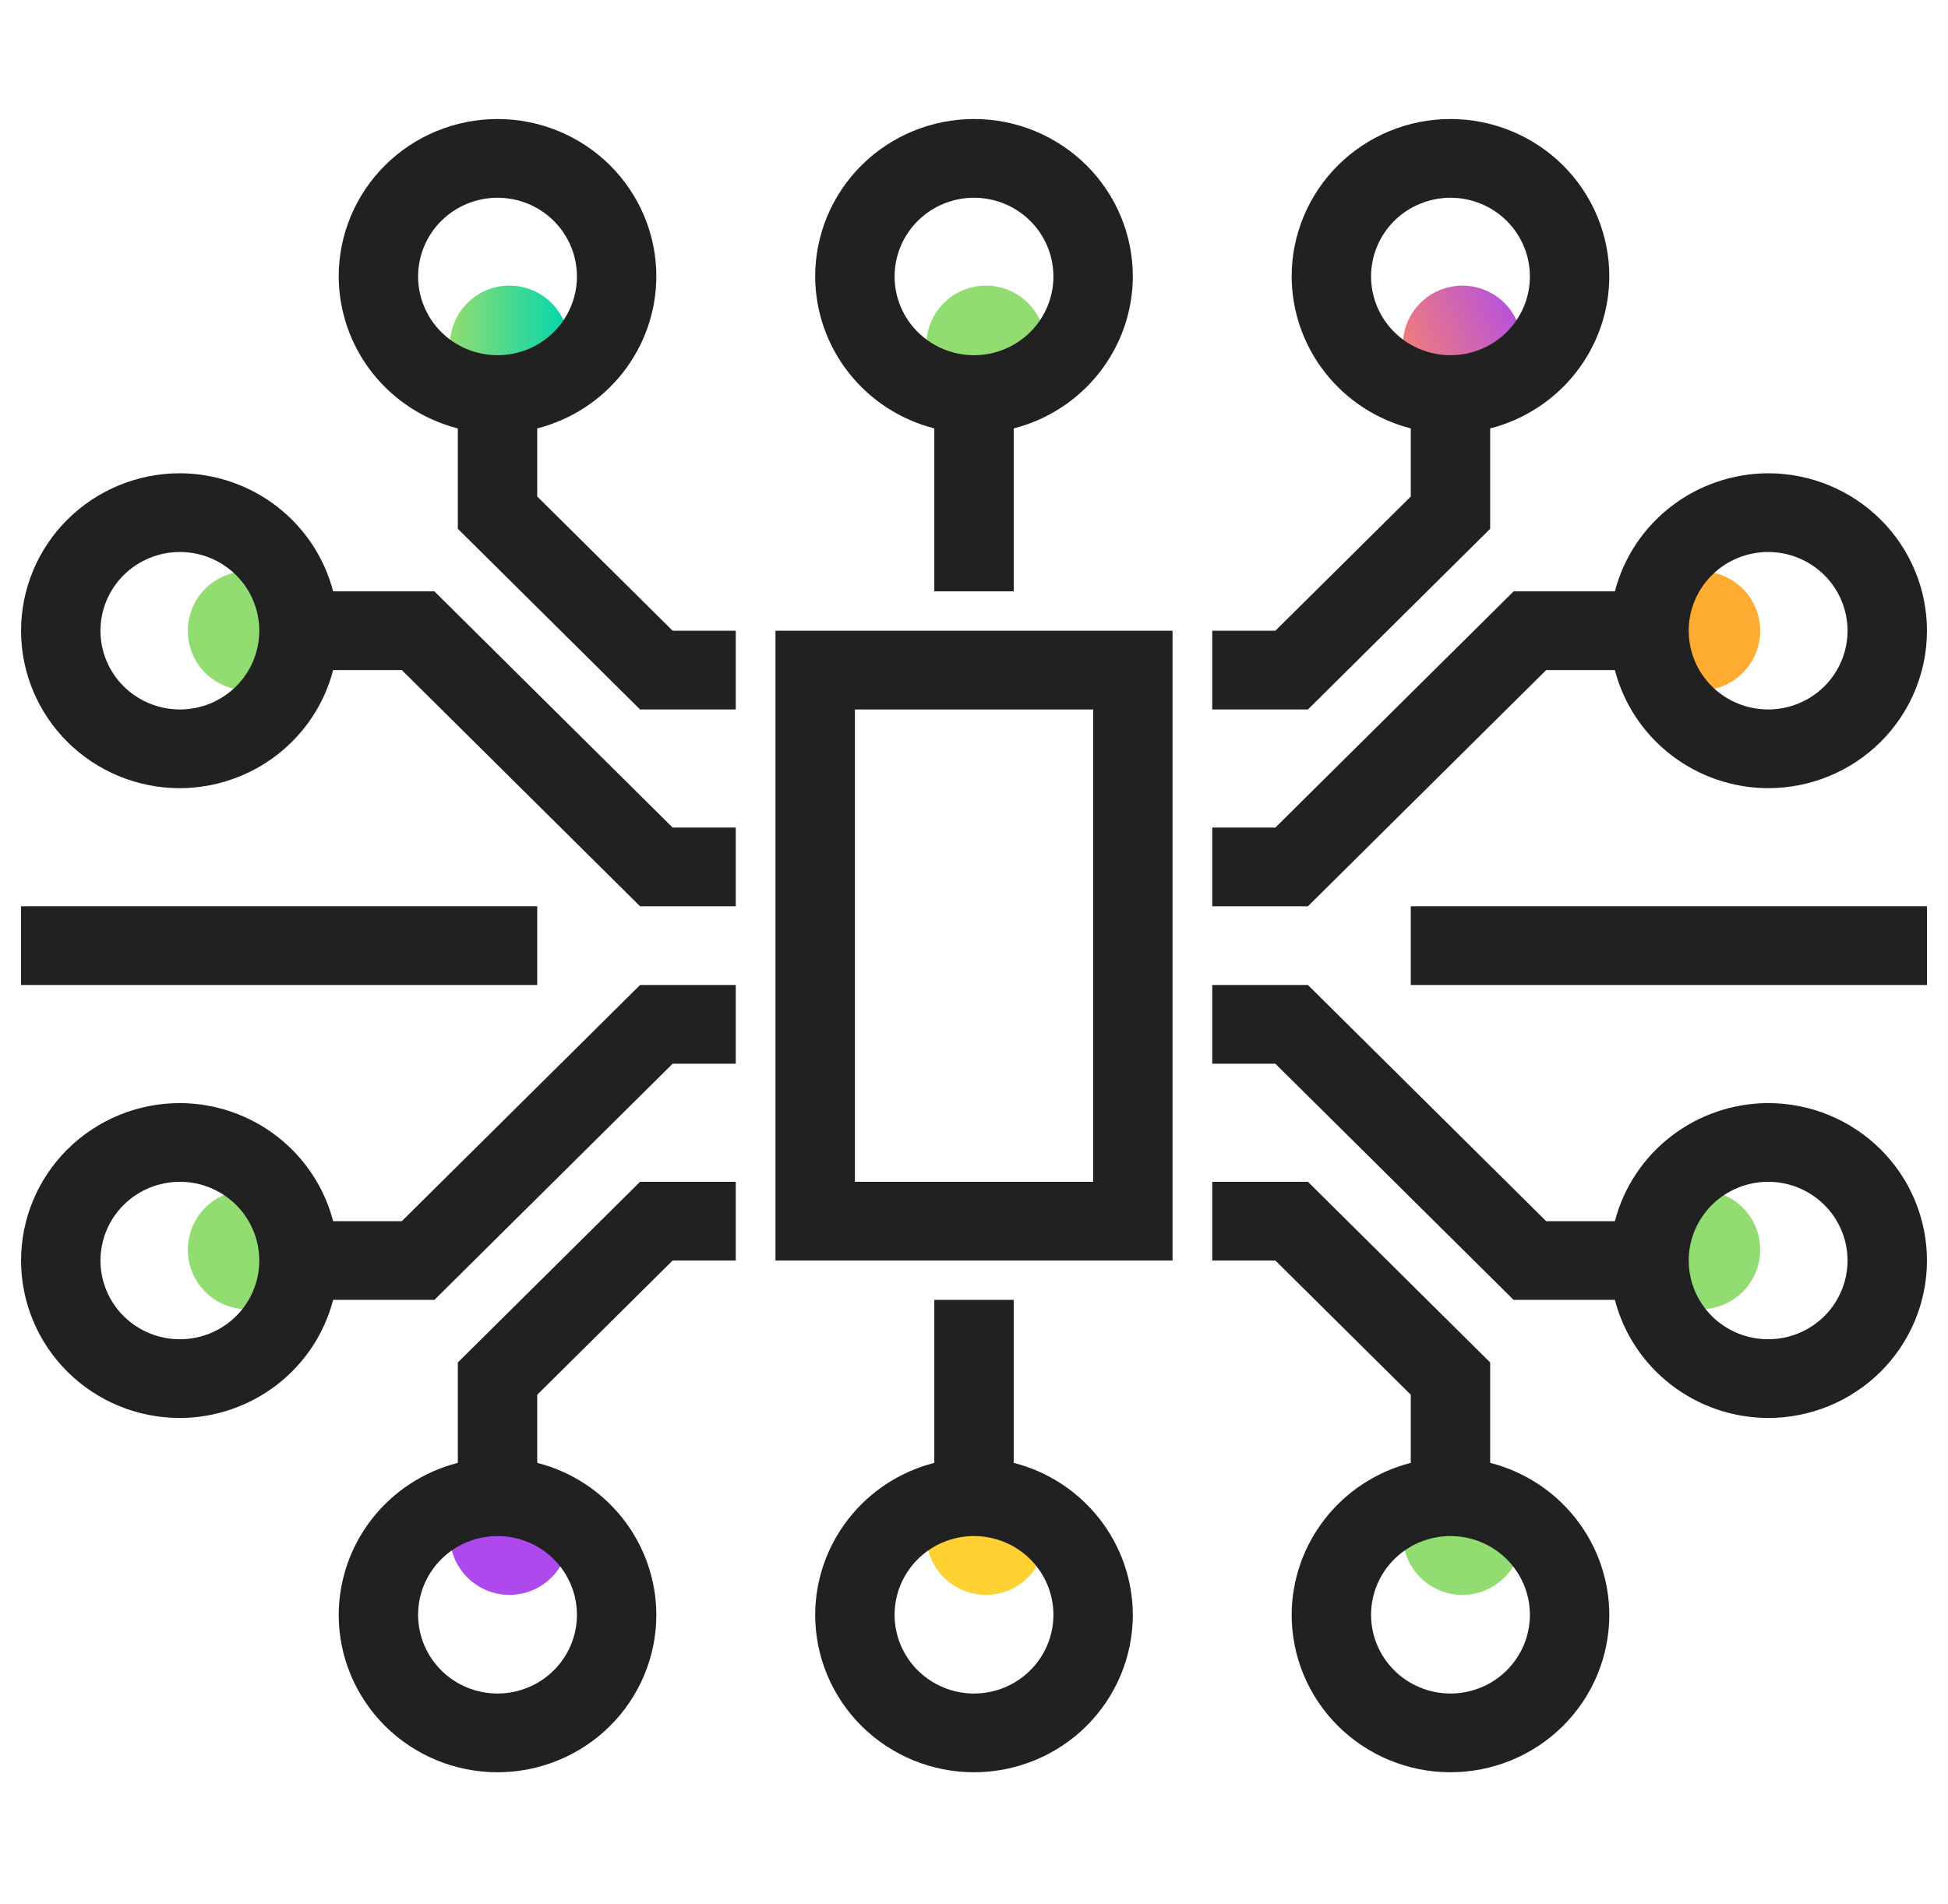 <svg width="90" height="88" viewBox="0 0 90 88" fill="none" xmlns="http://www.w3.org/2000/svg">
<ellipse cx="11.43" cy="29.15" rx="2.752" ry="2.75" fill="#92DD71"/>
<ellipse cx="23.537" cy="15.949" rx="2.752" ry="2.75" fill="url(#paint0_linear_5285_21114)"/>
<ellipse cx="45.55" cy="15.949" rx="2.752" ry="2.75" fill="#92DD71"/>
<ellipse cx="67.564" cy="15.949" rx="2.752" ry="2.75" fill="url(#paint1_linear_5285_21114)"/>
<ellipse cx="78.571" cy="29.15" rx="2.752" ry="2.75" fill="#FFAC33"/>
<ellipse cx="78.571" cy="57.75" rx="2.752" ry="2.75" fill="#92DD71"/>
<ellipse cx="67.564" cy="70.949" rx="2.752" ry="2.75" fill="#92DD71"/>
<ellipse cx="45.55" cy="70.949" rx="2.752" ry="2.75" fill="#FFD133"/>
<ellipse cx="23.537" cy="70.949" rx="2.752" ry="2.75" fill="#AE4AED"/>
<ellipse cx="11.43" cy="57.75" rx="2.752" ry="2.75" fill="#92DD71"/>
<path d="M21.152 62.96V67.599C19.581 68.001 18.188 68.908 17.192 70.179C16.197 71.449 15.654 73.011 15.648 74.62C15.648 76.549 16.422 78.4 17.798 79.765C19.174 81.129 21.04 81.896 22.986 81.896C24.933 81.896 26.799 81.129 28.175 79.765C29.551 78.4 30.324 76.549 30.324 74.62C30.319 73.011 29.776 71.449 28.78 70.179C27.784 68.908 26.392 68.001 24.821 67.599V64.452L31.076 58.249H33.993V54.611H29.572L21.152 62.96ZM26.655 74.62C26.655 75.585 26.269 76.51 25.581 77.192C24.893 77.874 23.959 78.258 22.986 78.258C22.013 78.258 21.08 77.874 20.392 77.192C19.704 76.51 19.317 75.585 19.317 74.62C19.317 73.655 19.704 72.73 20.392 72.047C21.08 71.365 22.013 70.982 22.986 70.982C23.959 70.982 24.893 71.365 25.581 72.047C26.269 72.73 26.655 73.655 26.655 74.62Z" fill="#212121"/>
<path d="M20.07 27.327H15.392C14.986 25.769 14.071 24.389 12.79 23.401C11.508 22.414 9.933 21.876 8.311 21.87C6.364 21.87 4.498 22.637 3.122 24.002C1.746 25.366 0.973 27.217 0.973 29.146C0.973 31.076 1.746 32.926 3.122 34.291C4.498 35.656 6.364 36.422 8.311 36.422C9.933 36.417 11.508 35.878 12.79 34.891C14.071 33.904 14.986 32.523 15.392 30.965H18.565L29.572 41.879H33.993V38.241H31.076L20.07 27.327ZM8.311 32.784C7.338 32.784 6.404 32.401 5.716 31.719C5.028 31.036 4.642 30.111 4.642 29.146C4.642 28.181 5.028 27.256 5.716 26.574C6.404 25.892 7.338 25.508 8.311 25.508C9.284 25.508 10.217 25.892 10.905 26.574C11.593 27.256 11.979 28.181 11.979 29.146C11.979 30.111 11.593 31.036 10.905 31.719C10.217 32.401 9.284 32.784 8.311 32.784Z" fill="#212121"/>
<path d="M18.565 56.43H15.392C14.986 54.873 14.071 53.492 12.79 52.505C11.508 51.517 9.933 50.979 8.311 50.974C6.364 50.974 4.498 51.74 3.122 53.105C1.746 54.469 0.973 56.32 0.973 58.249C0.973 60.179 1.746 62.03 3.122 63.394C4.498 64.759 6.364 65.525 8.311 65.525C9.933 65.52 11.508 64.981 12.79 63.994C14.071 63.007 14.986 61.626 15.392 60.068H20.07L31.076 49.155H33.993V45.517H29.572L18.565 56.43ZM8.311 61.887C7.338 61.887 6.404 61.504 5.716 60.822C5.028 60.139 4.642 59.214 4.642 58.249C4.642 57.285 5.028 56.359 5.716 55.677C6.404 54.995 7.338 54.611 8.311 54.611C9.284 54.611 10.217 54.995 10.905 55.677C11.593 56.359 11.979 57.285 11.979 58.249C11.979 59.214 11.593 60.139 10.905 60.822C10.217 61.504 9.284 61.887 8.311 61.887Z" fill="#212121"/>
<path d="M46.835 67.599V60.068H43.166V67.599C41.594 68.001 40.202 68.908 39.206 70.179C38.21 71.449 37.667 73.011 37.662 74.62C37.662 76.549 38.435 78.4 39.811 79.765C41.188 81.129 43.054 81.896 45 81.896C46.946 81.896 48.813 81.129 50.189 79.765C51.565 78.4 52.338 76.549 52.338 74.62C52.333 73.011 51.79 71.449 50.794 70.179C49.798 68.908 48.406 68.001 46.835 67.599ZM45 78.258C44.027 78.258 43.094 77.874 42.406 77.192C41.718 76.51 41.331 75.585 41.331 74.62C41.331 73.655 41.718 72.73 42.406 72.047C43.094 71.365 44.027 70.982 45 70.982C45.973 70.982 46.906 71.365 47.594 72.047C48.282 72.73 48.669 73.655 48.669 74.62C48.669 75.585 48.282 76.51 47.594 77.192C46.906 77.874 45.973 78.258 45 78.258Z" fill="#212121"/>
<path d="M46.835 27.327V19.797C48.406 19.395 49.798 18.487 50.794 17.217C51.79 15.947 52.333 14.385 52.338 12.776C52.338 10.846 51.565 8.995 50.189 7.631C48.813 6.267 46.946 5.5 45 5.5C43.054 5.5 41.188 6.267 39.811 7.631C38.435 8.995 37.662 10.846 37.662 12.776C37.667 14.385 38.21 15.947 39.206 17.217C40.202 18.487 41.594 19.395 43.166 19.797V27.327H46.835ZM41.331 12.776C41.331 11.811 41.718 10.886 42.406 10.203C43.094 9.521 44.027 9.138 45 9.138C45.973 9.138 46.906 9.521 47.594 10.203C48.282 10.886 48.669 11.811 48.669 12.776C48.669 13.741 48.282 14.666 47.594 15.348C46.906 16.03 45.973 16.414 45 16.414C44.027 16.414 43.094 16.03 42.406 15.348C41.718 14.666 41.331 13.741 41.331 12.776Z" fill="#212121"/>
<path d="M24.821 22.944V19.797C26.392 19.395 27.784 18.487 28.78 17.217C29.776 15.947 30.319 14.385 30.324 12.776C30.324 10.846 29.551 8.995 28.175 7.631C26.799 6.267 24.933 5.5 22.986 5.5C21.04 5.5 19.174 6.267 17.798 7.631C16.422 8.995 15.648 10.846 15.648 12.776C15.654 14.385 16.197 15.947 17.192 17.217C18.188 18.487 19.581 19.395 21.152 19.797V24.435L29.572 32.784H33.993V29.146H31.076L24.821 22.944ZM19.317 12.776C19.317 11.811 19.704 10.886 20.392 10.203C21.08 9.521 22.013 9.138 22.986 9.138C23.959 9.138 24.893 9.521 25.581 10.203C26.269 10.886 26.655 11.811 26.655 12.776C26.655 13.741 26.269 14.666 25.581 15.348C24.893 16.03 23.959 16.414 22.986 16.414C22.013 16.414 21.08 16.03 20.392 15.348C19.704 14.666 19.317 13.741 19.317 12.776Z" fill="#212121"/>
<path d="M81.69 21.87C80.067 21.876 78.492 22.414 77.211 23.401C75.929 24.389 75.014 25.769 74.609 27.327H69.931L58.924 38.241H56.007V41.879H60.428L71.435 30.965H74.609C75.014 32.523 75.929 33.904 77.211 34.891C78.492 35.878 80.067 36.417 81.69 36.422C83.636 36.422 85.502 35.656 86.879 34.291C88.255 32.926 89.028 31.076 89.028 29.146C89.028 27.217 88.255 25.366 86.879 24.002C85.502 22.637 83.636 21.87 81.69 21.87ZM81.69 32.784C80.717 32.784 79.784 32.401 79.095 31.719C78.407 31.036 78.021 30.111 78.021 29.146C78.021 28.181 78.407 27.256 79.095 26.574C79.784 25.892 80.717 25.508 81.69 25.508C82.663 25.508 83.596 25.892 84.284 26.574C84.972 27.256 85.359 28.181 85.359 29.146C85.359 30.111 84.972 31.036 84.284 31.719C83.596 32.401 82.663 32.784 81.69 32.784Z" fill="#212121"/>
<path d="M81.69 50.974C80.067 50.979 78.492 51.517 77.211 52.505C75.929 53.492 75.014 54.873 74.609 56.43H71.435L60.428 45.517H56.007V49.155H58.924L69.931 60.068H74.609C75.014 61.626 75.929 63.007 77.211 63.994C78.492 64.981 80.067 65.52 81.69 65.525C83.636 65.525 85.502 64.759 86.879 63.394C88.255 62.03 89.028 60.179 89.028 58.249C89.028 56.32 88.255 54.469 86.879 53.105C85.502 51.74 83.636 50.974 81.69 50.974ZM81.69 61.887C80.717 61.887 79.784 61.504 79.095 60.822C78.407 60.139 78.021 59.214 78.021 58.249C78.021 57.285 78.407 56.359 79.095 55.677C79.784 54.995 80.717 54.611 81.69 54.611C82.663 54.611 83.596 54.995 84.284 55.677C84.972 56.359 85.359 57.285 85.359 58.249C85.359 59.214 84.972 60.139 84.284 60.822C83.596 61.504 82.663 61.887 81.69 61.887Z" fill="#212121"/>
<path d="M68.848 67.599V62.96L60.428 54.611H56.007V58.249H58.924L65.18 64.452V67.599C63.608 68.001 62.216 68.908 61.22 70.179C60.224 71.449 59.681 73.011 59.676 74.62C59.676 76.549 60.449 78.4 61.825 79.765C63.201 81.129 65.068 81.896 67.014 81.896C68.96 81.896 70.826 81.129 72.203 79.765C73.579 78.4 74.352 76.549 74.352 74.62C74.347 73.011 73.804 71.449 72.808 70.179C71.812 68.908 70.42 68.001 68.848 67.599ZM67.014 78.258C66.041 78.258 65.108 77.874 64.42 77.192C63.731 76.51 63.345 75.585 63.345 74.62C63.345 73.655 63.731 72.73 64.42 72.047C65.108 71.365 66.041 70.982 67.014 70.982C67.987 70.982 68.92 71.365 69.608 72.047C70.296 72.73 70.683 73.655 70.683 74.62C70.683 75.585 70.296 76.51 69.608 77.192C68.92 77.874 67.987 78.258 67.014 78.258Z" fill="#212121"/>
<path d="M68.848 24.435V19.797C70.42 19.395 71.812 18.487 72.808 17.217C73.804 15.947 74.347 14.385 74.352 12.776C74.352 10.846 73.579 8.995 72.203 7.631C70.826 6.267 68.96 5.5 67.014 5.5C65.068 5.5 63.201 6.267 61.825 7.631C60.449 8.995 59.676 10.846 59.676 12.776C59.681 14.385 60.224 15.947 61.22 17.217C62.216 18.487 63.608 19.395 65.18 19.797V22.944L58.924 29.146H56.007V32.784H60.428L68.848 24.435ZM63.345 12.776C63.345 11.811 63.731 10.886 64.42 10.203C65.108 9.521 66.041 9.138 67.014 9.138C67.987 9.138 68.92 9.521 69.608 10.203C70.296 10.886 70.683 11.811 70.683 12.776C70.683 13.741 70.296 14.666 69.608 15.348C68.92 16.03 67.987 16.414 67.014 16.414C66.041 16.414 65.108 16.03 64.42 15.348C63.731 14.666 63.345 13.741 63.345 12.776Z" fill="#212121"/>
<path d="M35.828 58.249H54.173V29.146H35.828V58.249ZM39.497 32.784H50.504V54.611H39.497V32.784Z" fill="#212121"/>
<path d="M24.821 41.879H0.973V45.517H24.821V41.879Z" fill="#212121"/>
<path d="M89.028 41.879H65.179V45.517H89.028V41.879Z" fill="#212121"/>
<defs>
<linearGradient id="paint0_linear_5285_21114" x1="26.289" y1="15.888" x2="20.785" y2="15.888" gradientUnits="userSpaceOnUse">
<stop stop-color="#00D6AF"/>
<stop offset="1" stop-color="#92DD71"/>
</linearGradient>
<linearGradient id="paint1_linear_5285_21114" x1="64.104" y1="18.074" x2="71.253" y2="14.967" gradientUnits="userSpaceOnUse">
<stop stop-color="#FF8A5F"/>
<stop offset="1" stop-color="#AE4AED"/>
</linearGradient>
</defs>
</svg>
